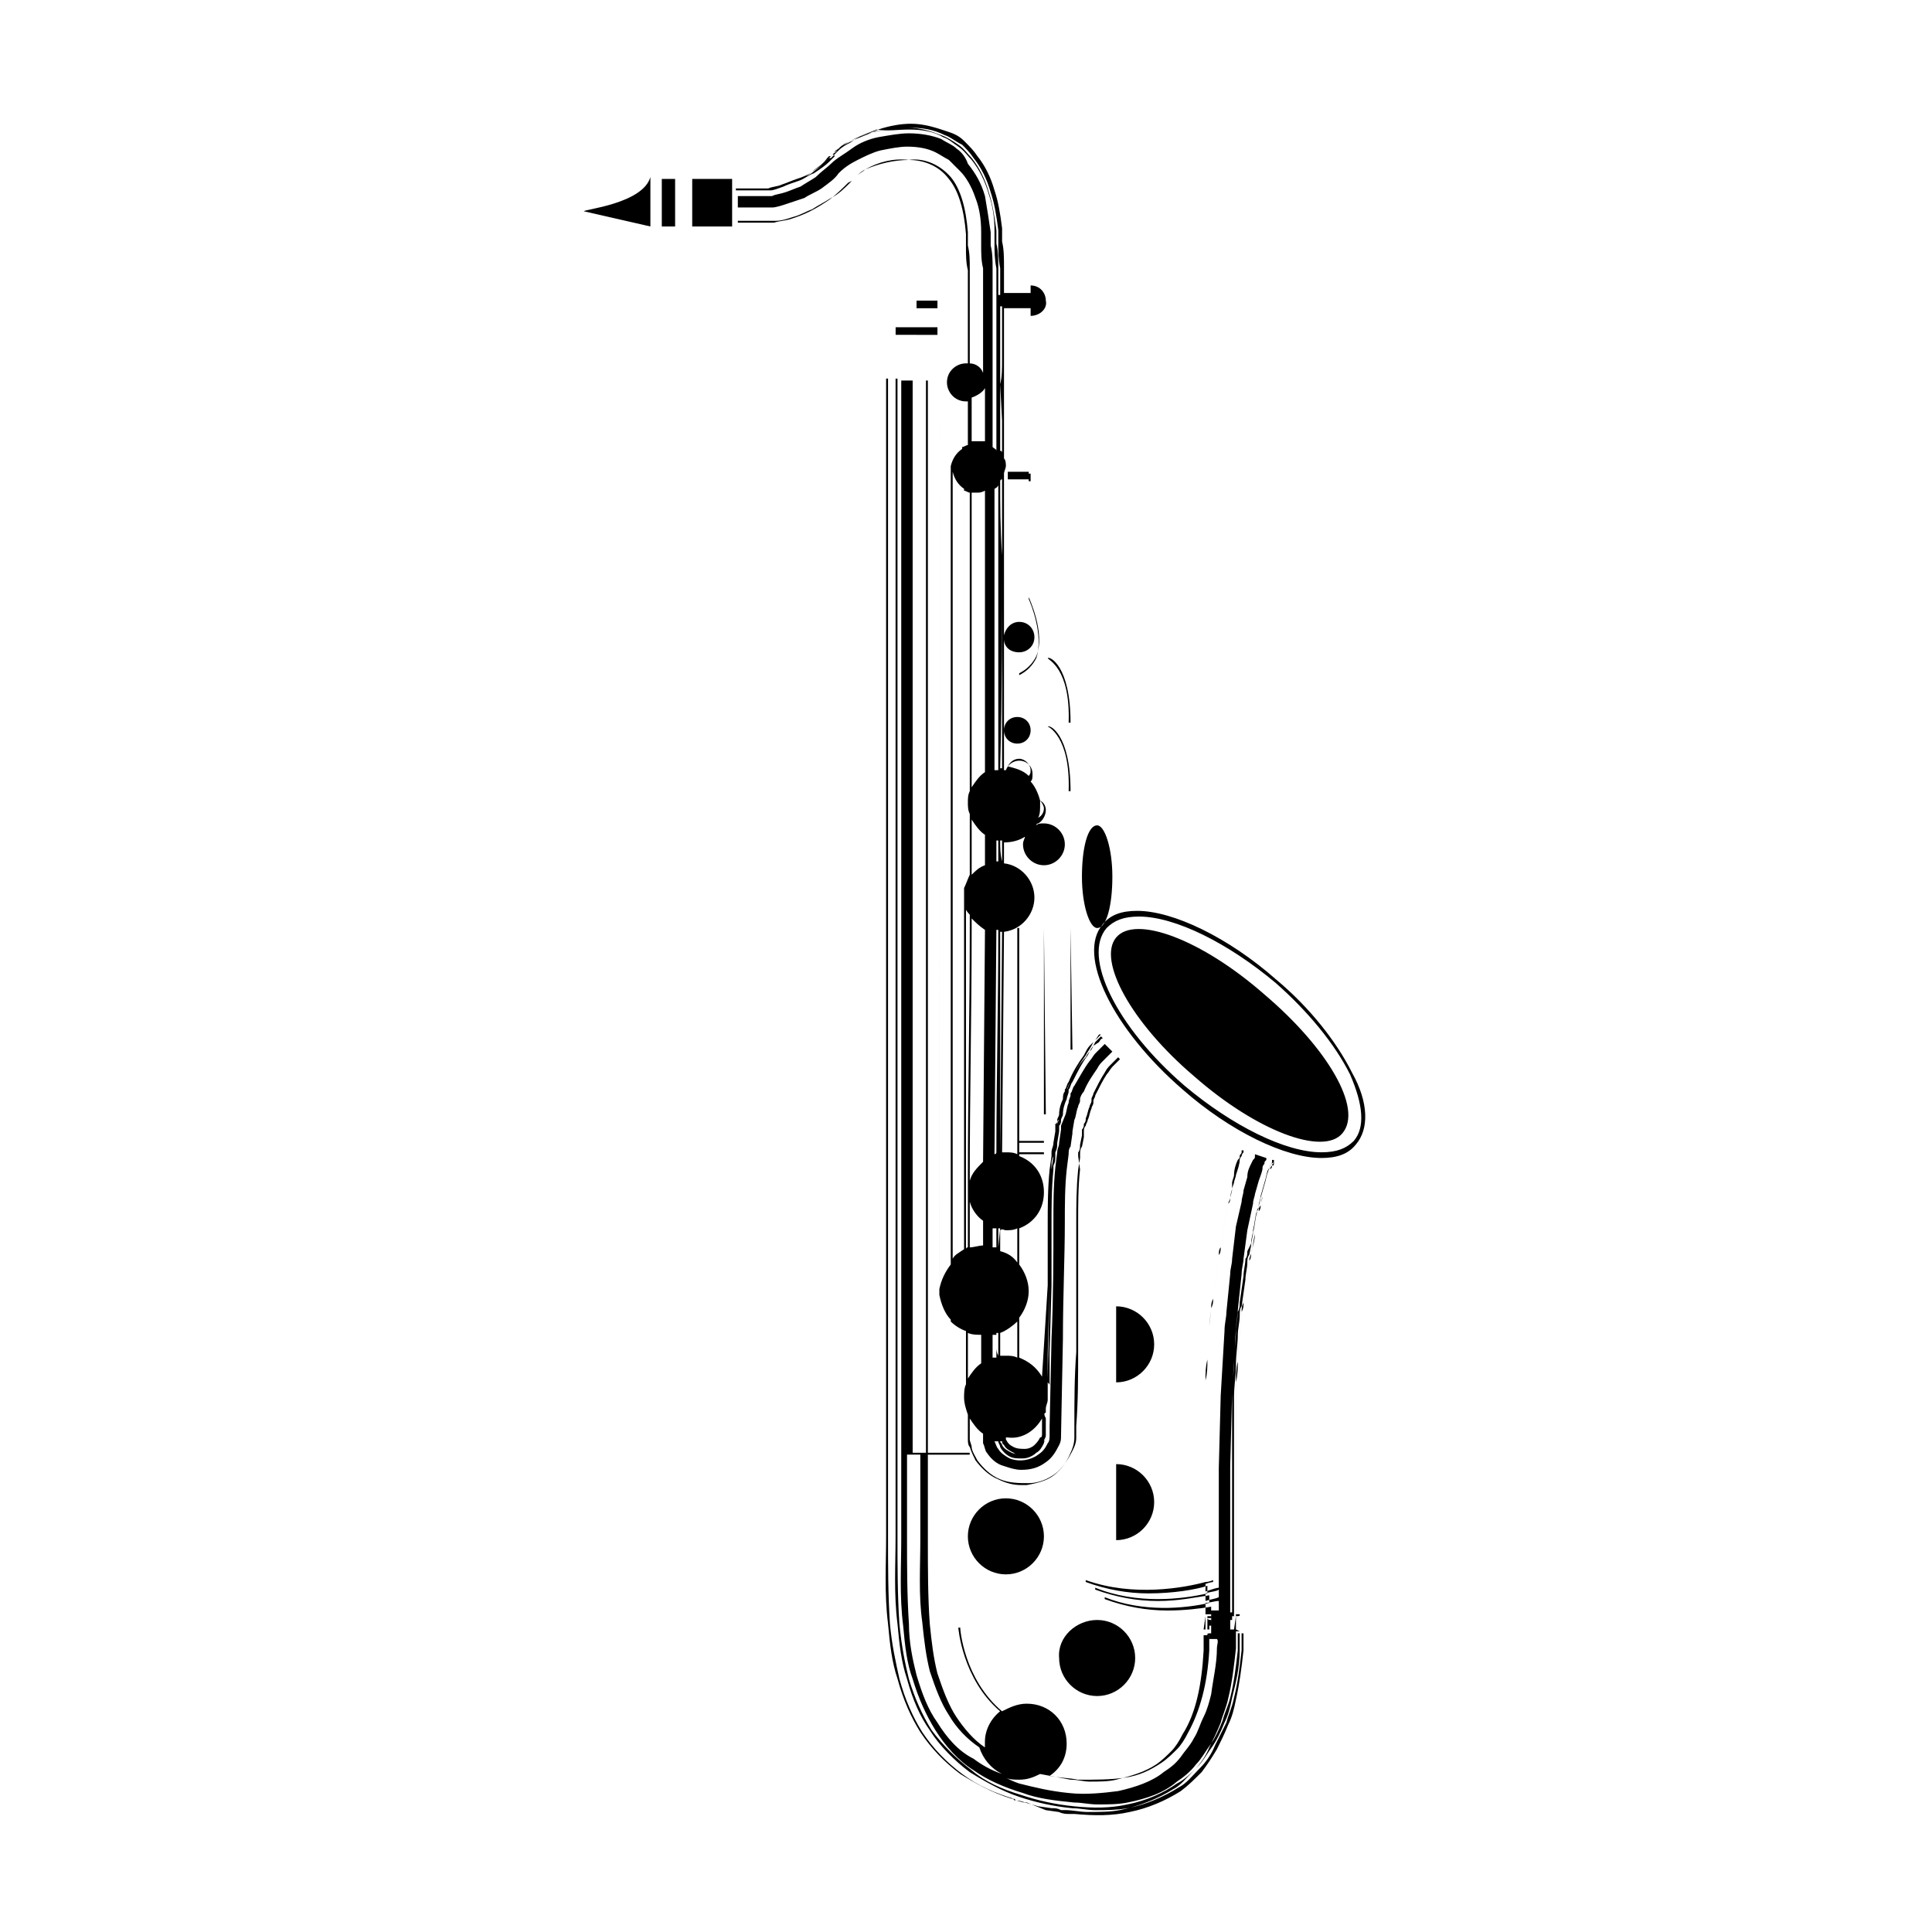 <?xml version="1.0" encoding="UTF-8"?>
<!-- Uploaded to: ICON Repo, www.svgrepo.com, Generator: ICON Repo Mixer Tools -->
<svg fill="#000000" width="800px" height="800px" version="1.1" viewBox="144 144 512 512" xmlns="http://www.w3.org/2000/svg">
 <path d="m502.27 428.21c-4.031-8.062-11.082-17.129-20.152-24.688-12.594-11.082-27.207-18.137-36.777-18.137-4.031 0-7.055 1.008-9.07 3.527-7.055 8.062 2.519 27.711 21.16 43.832 12.594 11.082 27.207 18.137 36.777 18.137 4.031 0 7.055-1.008 9.07-3.527 3.523-4.031 3.523-11.082-1.008-19.145zm0.504 18.137c-2.016 2.016-4.535 3.023-8.566 3.023-9.574 0-23.68-7.055-36.273-17.633-18.137-15.617-27.207-34.258-20.656-41.816 2.016-2.016 4.535-3.023 8.566-3.023 9.574 0 23.68 7.055 36.273 17.633 8.566 7.559 15.617 16.121 19.648 24.184 3.523 8.062 4.027 14.109 1.008 17.633zm-3.023-2.016c-5.039 6.047-22.672-0.504-39.297-15.113-16.625-14.105-25.695-30.73-20.656-36.777 5.039-6.047 22.672 0.504 39.297 15.113 16.625 14.109 26.195 30.23 20.656 36.777zm-183.39-253.41v13.098l-17.633-4.031c0-0.504 15.617-2.012 17.633-9.066zm3.023 0.504h3.527v12.594h-3.527zm8.059 0h10.578v12.594h-10.578zm57.434-5.039c3.023 0 7.559 1.008 10.578 5.039 2.519 3.023 4.031 8.062 4.535 14.609v3.527c0 2.016 0 4.031 0.504 6.047v10.078 14.609h-0.504c-2.519 0-5.039 2.016-5.039 5.039 0 2.519 2.016 5.039 5.039 5.039h0.504v11.586c-0.504 0-1.008 0.504-1.512 0.504v-5.039 5.543c-1.512 1.008-2.519 2.519-3.023 4.535v-10.078 221.68c-1.512 2.016-2.519 4.031-3.023 6.551l0.004-229.23v238.3-7.559c0.504 2.519 1.512 5.039 3.023 6.551v0.504c1.008 1.008 2.519 2.016 4.031 2.519v9.574 4.535c-0.504 1.008-0.504 2.519-0.504 3.527 0 1.512 0.504 3.023 1.008 4.535v5.543 1.008c0 0.504 0 1.512 0.504 2.016 0.504 1.512 1.008 2.519 1.512 3.527 1.512 2.016 3.527 4.031 6.047 5.039 2.016 1.008 4.031 1.512 6.047 1.512h1.512c2.519-0.504 5.039-1.008 7.055-2.519 2.016-1.512 3.527-3.527 4.535-6.047 0.504-1.008 1.008-2.519 1.008-4.031v-3.023c0-6.551 0-13.098 0.504-19.648v-18.137-9.574-6.551c0-4.535 0-9.07 0.504-14.105l0.504-3.023v-1.008c0-0.504 0-1.512 0.504-2.016l0.504-2.519v-0.504-1.008c0-0.504 0-1.008 0.504-1.512 0-0.504 0.504-1.008 0.504-1.512 0.504-1.008 0.504-2.016 1.008-3.023 0-0.504 0.504-1.008 0.504-1.512v-0.504c0-0.504 0.504-1.008 0.504-1.512 1.008-2.016 2.016-4.031 3.023-5.543 0.504-0.504 1.008-1.512 1.512-2.016l2.016-2.016-0.504-0.504-2.016 2.016c-0.504 0.504-1.008 1.008-1.512 2.016-1.008 1.512-2.016 3.527-3.023 5.543 0 0.504-0.504 1.008-0.504 1.512v0.504c0 0.504-0.504 1.008-0.504 1.512-0.504 1.008-0.504 2.016-1.008 3.023 0 0.504 0 1.008-0.504 1.512 0 0.504 0 1.008-0.504 1.512v1.008 0.504l-0.504 2.519c0 0.504 0 1.512-0.504 2.016v1.008l0.496 3.523c-0.504 4.535-0.504 9.574-0.504 14.105v6.551 9.574 18.137c0 6.047 0 13.098-0.504 19.648v3.023c0 1.512-0.504 2.519-1.008 3.527-1.008 2.016-2.519 4.535-4.535 6.047s-4.535 2.519-7.055 2.519c-2.519 0-5.039 0-7.559-1.008s-4.535-3.023-6.047-5.039c-0.504-1.008-1.512-2.519-1.512-3.527 0-0.504-0.504-1.512-0.504-2.016v-1.008-4.535c1.008 1.512 2.016 3.023 3.527 4.031v1.512 1.008c0.504 1.008 0.504 2.016 1.008 2.519 1.008 1.512 2.519 3.023 4.535 3.527 1.512 0.504 3.023 1.008 4.535 1.008 2.519 0 4.535-0.504 6.551-2.016 1.512-1.008 2.519-2.519 3.527-4.535 0.504-1.008 0.504-1.512 0.504-2.519l0.504-25.695c0-11.082 0.504-21.664 0.504-30.73 0-4.535 0-9.574 0.504-14.105l0.504-4.031c0-0.504 0-1.512 0.504-2.016l0.504-3.527v-0.504l0.504-3.023c0.504-1.008 0.504-2.519 1.008-3.527 0-0.504 0.504-1.008 0.504-1.512v-0.504c0-0.504 0.504-1.512 1.008-2.016 1.008-2.519 2.519-4.535 3.527-6.047 0.504-1.008 1.008-1.512 1.512-2.016l2.519-2.519-2.016-2.016-2.519 2.519c-0.504 0.504-1.008 1.512-1.512 2.016-1.512 2.016-2.519 4.031-4.031 6.551-0.504 0.504-0.504 1.512-1.008 2.016v0.504c0 0.504-0.504 1.008-0.504 2.016-0.504 1.008-0.504 2.519-1.008 3.527l-1.008 2.519v1.008l-0.504 3.527c0 1.008-0.504 1.512-0.504 2.519l-0.504 4.031c-0.504 5.039-0.504 9.574-0.504 14.609 0 9.07 0 19.648-0.504 30.73l-0.504 23.176v2.519c0 0.504 0 1.512-0.504 2.016-0.504 1.008-1.008 2.016-2.519 3.023-2.016 1.512-5.039 2.016-7.559 1.008-1.008-0.504-2.519-1.512-3.023-2.519-0.504-0.504-0.504-1.008-1.008-2.016h1.008c0 0.504 0.504 1.008 0.504 1.512 0.504 1.008 1.512 2.016 2.519 2.519 1.008 0.504 2.016 0.504 3.023 0.504h0.504c1.008 0 2.519-0.504 3.527-1.512 1.008-0.504 1.512-1.512 2.016-2.519 0-0.504 0.504-1.008 0.504-1.512v-2.519-5.039c0-1.008 0.504-1.512 0.504-2.519v-2.016-10.078l0.504-18.137v-9.574-6.551c0-4.535 0.504-9.574 0.504-14.609v-1.008c0-1.008 0-1.512 0.504-2.519v-1.008c0-1.008 0-1.512 0.504-2.519l0.504-3.023v-0.504-1.008c0-0.504 0-1.008 0.504-1.512 0-0.504 0.504-1.008 0.504-1.512 0.504-1.512 0.504-2.519 1.008-4.031 0-0.504 0.504-1.512 0.504-2.016v-0.504c0.504-0.504 0.504-1.512 1.008-2.016 1.008-2.519 2.519-5.039 4.031-6.551 0.504-1.008 1.008-1.512 1.512-2.016l0.504-1.008 1.512-0.996c0.504-1.008 1.008-1.008 1.008-1.008l-0.504-0.504s-0.504 0.504-1.008 1.008l-0.504 0.504-0.504 1.008c-0.504 0.504-1.008 1.512-1.512 2.519-1.512 2.016-2.519 4.031-4.031 7.055-0.504 0.504-0.504 1.512-1.008 2.016v0.504c0 0.504-0.504 1.512-0.504 2.016-0.504 1.008-1.008 2.519-1.008 4.031 0 0.504-0.504 1.008-0.504 1.512s0 1.008-0.504 1.512v1.008 0.504l-0.504 3.023c0 1.008 0 1.512-0.504 2.519v1.008c0 1.008 0 1.512-0.504 2.519v1.008c-0.504 5.039-0.504 10.078-0.504 14.609v6.551 9.574l-0.504 18.137v8.566c0-0.504 0-0.504-0.504-1.008v-1.008l0.504-24.688v-9.574-6.551c0-4.535 0.504-9.574 0.504-14.609l0.504-3.527v-1.008c0-1.008 0-1.512 0.504-2.519l0.504-3.023v-0.504-1.008-0.504c0-0.504 0-1.008 0.504-1.008 0-0.504 0.504-1.008 0.504-1.512 0.504-1.512 0.504-2.519 1.008-4.031 0-0.504 0.504-1.512 0.504-2.016v-0.504c0.504-1.008 0.504-1.512 1.008-2.016 1.008-2.519 2.519-5.039 4.031-7.055 0.504-1.008 1.008-1.512 1.512-2.519l0.504-1.008 2.016-2.016h-0.504l-1.008 1.512-1.512 1.512c-0.504 0.504-1.008 1.512-1.512 2.519-1.512 2.016-3.023 4.535-4.031 7.055-0.504 0.504-0.504 1.512-1.008 2.016v0.504c-0.504 0.504-0.504 1.512-0.504 2.016-0.504 1.008-1.008 2.519-1.008 4.031 0 0.504-0.504 1.008-0.504 1.512s0 1.008-0.504 1.008v0.504 1.008 0.504l-0.504 3.023c0 1.008-0.504 1.512-0.504 2.519v1.008l-0.504 3.527c-0.504 5.039-0.504 10.078-0.504 14.609v6.551 9.574l-1.508 24.172c-1.512-2.519-3.527-4.031-6.047-5.039v-10.578c1.512-2.016 2.519-4.535 2.519-7.055 0-2.519-1.008-5.039-2.519-7.055v-9.574c4.031-1.512 6.551-5.039 6.551-9.574 0-4.535-2.519-8.062-6.551-9.574v-0.504h6.551v-0.504h-6.551v-2.519h6.551v-0.504h-6.551v-56.418h-0.504v59.953c-1.008-0.504-2.016-0.504-3.023-0.504h-1.008l0.504-58.441c4.535-0.504 8.062-4.535 8.062-9.07s-3.527-8.566-8.062-9.07v-5.543c2.016 0 4.031-0.504 5.543-1.512 0 0.504-0.504 1.008-0.504 2.016 0 3.023 2.519 5.543 5.543 5.543s5.543-2.519 5.543-5.543-2.519-5.543-5.543-5.543c-1.008 0-1.512 0-2.016 0.504 0 0 0-0.504 0.504-0.504 1.008-0.504 2.016-2.016 2.016-3.527 0-1.008-0.504-2.016-1.512-2.519-0.504-2.016-1.512-4.031-2.519-5.039 0.504-0.504 0.504-1.008 0.504-2.016 0-2.016-1.512-3.527-3.527-3.527-1.512 0-3.023 1.008-3.527 2.519h-0.504v-34.762c0 2.016 1.512 3.527 4.031 3.527 2.016 0 4.031-1.512 4.031-4.031 0-2.016-1.512-4.031-4.031-4.031-2.016 0-3.527 1.512-4.031 3.527v-21.16-21.664c0-0.504 0.504-1.512 0.504-2.016 0-0.504 0-1.512-0.504-2.016v-10.078-9.574-6.047-14.105h7.055v-4.031h-7.055v-7.055c0-2.016 0-4.535-0.504-6.551v-3.527c-0.504-4.031-1.008-7.055-2.016-10.078-1.008-3.527-2.519-6.551-4.535-9.07-1.008-1.512-2.016-2.519-3.527-4.031-1.512-1.512-3.023-2.016-4.535-2.519-3.023-1.008-6.047-2.016-9.574-2.016-2.519 0-5.543 0.504-8.566 1.512-2.519 1.008-5.039 2.016-7.559 3.023-1.008 0.504-2.016 1.512-3.023 2.016-0.504 0.504-1.008 0.504-1.008 1.008l-0.504 0.504s-0.504 0.504-0.504 0.504l-1.008 1.008c-1.008 1.008-2.016 2.016-3.527 3.023-1.008 1.008-2.519 1.512-4.031 2.016-1.512 0.504-2.519 1.008-3.527 1.512-2.004 0.523-3.012 0.523-4.019 1.027h-0.504-8.062v0.504h8.062 0.504c1.008 0 2.016-0.504 3.527-1.008 1.008-0.504 2.519-1.008 4.031-1.512 1.512-0.504 2.519-1.512 4.031-2.016 1.512-1.008 3.023-2.016 4.031-3.023l1.512-1.512-0.508-0.504c0.504-0.504 1.008-0.504 1.008-1.008 1.008-1.008 2.016-1.512 3.023-2.016 2.016-1.008 4.535-2.016 7.055-3.023 3.527-0.5 6.047-1.004 9.066-1.004 3.527 0 6.551 0.504 9.574 2.016 1.512 0.504 2.519 1.512 4.535 2.519 1.008 1.004 2.016 2.012 3.023 3.523 2.016 2.519 3.527 5.543 4.535 9.07 1.008 3.023 1.512 6.047 2.016 10.078v3.527c0 2.016 0 4.031 0.504 6.551v7.055h-0.504v-7.055c0-2.016 0-4.535-0.504-6.551v-3.527c-0.504-3.527-1.008-7.055-2.016-10.078-1.008-3.527-2.519-6.551-4.535-9.07-1.008-1.008-2.016-2.519-3.527-3.527-1.512-1.008-3.023-2.016-4.535-2.519-2.519-1.008-5.543-2.016-9.07-2.016-2.519 0-5.543 0.504-8.062 1.008-2.519 0.504-5.039 1.512-7.055 3.023-1.008 0.504-2.016 1.008-3.023 2.016-0.504 0.504-0.504 0.504-1.008 1.008l-0.5 0.504-0.504 0.504h-0.504l-0.504 0.504c-1.008 1.008-2.016 2.016-4.031 3.023-1.008 1.008-2.519 1.512-4.031 2.016s-2.519 1.008-4.031 1.512c-1.008 0.504-2.519 0.504-3.527 1.008h-0.504-8.062v0.504h8.062 0.504c1.008 0 2.016-0.504 3.527-1.008s2.519-1.008 4.031-1.512c1.512-0.504 3.023-1.512 4.031-2.519 1.512-1.008 3.023-2.016 4.031-3.527l0.504-0.504h0.504l1.008-1.008c0.504-0.504 0.504-0.504 1.008-1.008 1.008-1.008 2.016-1.512 3.023-2.016 2.016-1.008 4.535-2.016 7.055-3.023 3.023 0.504 5.543 0.004 8.562 0.004 3.527 0 6.551 0.504 9.07 2.016 1.512 0.504 2.519 1.512 4.031 2.519s2.519 2.519 3.527 3.527c2.016 2.519 3.527 5.543 4.535 9.07 1.008 3.023 1.512 6.047 1.512 9.574v3.527c0 2.016 0 4.031 0.504 6.551v10.078 14.609 6.551 17.129c0-0.504-0.504-0.504-1.008-1.008v-16.625-6.047-14.609-10.078c0-2.016 0-4.031-0.504-6.047v-3.527c-0.504-3.527-1.008-6.551-1.512-9.574-1.008-3.527-2.519-6.047-4.535-8.566-0.504-1.516-1.512-3.027-3.023-4.035-1.008-1.008-2.519-1.512-4.031-2.519-2.519-1.008-5.543-1.512-8.566-1.512-2.519 0-5.039 0.504-8.062 1.008-2.519 0.504-5.039 1.512-7.055 3.023s-4.031 2.519-5.543 4.031c-1.008 1.008-2.519 2.016-4.031 3.527-1.512 1.008-2.519 1.512-4.031 2.519-1.512 0.504-2.519 1.008-4.031 1.512-1.512 0.504-2.519 0.504-3.527 1.008h-1.008-0.504-7.547v3.023h7.559 1.008 0.504c1.008 0 2.519-0.504 4.031-1.008l4.535-1.512c1.512-1.008 3.023-1.512 4.535-2.519 2.016-1.512 3.527-2.519 4.535-4.031 1.512-1.512 3.023-2.519 5.039-3.527 2.016-1.008 4.031-2.016 6.047-2.519 2.519-0.504 5.039-1.008 7.055-1.008 3.023 0 5.543 0.504 7.559 1.512 1.008 0.504 2.519 1.512 3.527 2.016l3.023 3.023c1.5 1.512 3.012 4.031 4.016 7.055 1.008 2.519 1.512 5.543 1.512 9.07v3.527c0 2.016 0 4.031 0.504 6.047v10.078 14.609 3.023c-0.504-1.512-2.016-2.519-3.527-2.519v-0.504-14.609-10.078c0-2.016 0-4.031-0.504-6.047v-3.527c-0.504-6.551-2.016-11.586-4.535-14.609-3.523-4.035-8.059-5.043-11.082-4.539v0c-4.031-0.504-8.062 0.504-11.586 2.519-1.008 0.504-1.512 1.008-2.016 1.512 0 0-0.504 0.504-0.504 0.504l-1.512 1.512c-1.512 1.512-3.023 3.023-5.039 4.031-1.512 1.008-3.527 2.016-5.039 3.023-1.512 0.504-3.023 1.512-5.039 2.016-1.512 0.504-3.023 1.008-4.535 1.008h-1.008-0.504-0.504l-8.055-0.004v0.504h7.559 0.504 0.504 1.008c1.512-0.504 3.023-0.504 4.535-1.008 1.512-0.504 3.023-1.008 5.039-2.016s3.527-2.016 5.039-3.023c2.016-1.512 3.527-3.023 5.039-4.535l1-0.5 1.008-1.008s0.504-0.504 0.504-0.504c0.504-0.504 1.512-1.008 2.016-1.512 3.527-1.512 7.559-2.519 11.586-2.519zm35.773 171.8c0 1.008-0.504 2.016-1.512 2.519 0.504-1.008 0.504-2.016 0.504-3.527v-1.008c0.504 0.504 1.008 1.512 1.008 2.016zm-6.551-13.102c1.512 0 3.023 1.512 3.023 3.023 0 0.504 0 1.008-0.504 1.512-1.512-1.512-3.527-2.016-5.543-2.519 0.504-1.008 1.512-2.016 3.023-2.016zm-13.098-70.531v16.625 62.473c-0.504 1.008-0.504 2.016-0.504 3.023s0 2.016 0.504 3.023v16.121c-0.504 1.008-1.008 2.519-1.512 3.527v-105.3c0.504 0 1.008 0.504 1.512 0.504zm4.027 16.625v57.434c-1.512 1.008-2.519 2.519-3.527 4.031v-61.465-16.625h1.512c0.504 0 1.008 0 2.016-0.504v17.129zm2.016 212.61v-6.047h1.008v3.023 3.023h-1.008zm-7.555-120.92c0 1.512 0.504 2.519 1.512 3.527v3.527c0 22.168-0.504 44.336-0.504 65.496v19.145s-0.504 0-0.504 0.504v-92.199zm5.035 69.023c-1.512 1.512-3.023 3.023-3.527 5.039v-1.008c0-21.664 0.504-43.832 0.504-65.496v-3.023c1.008 1.008 2.016 2.016 3.527 3.023zm-3.523 10.582c0.504 2.016 2.016 4.031 3.527 5.039v6.551c-1.008 0-2.519 0.504-3.527 0.504zm7.555 40.809c-0.504-1.008-0.504-1.512-0.504-2.519v-3.527h0.504v3.527 2.519zm0-28.719v-5.039h0.504zm-0.504 0h-1.008v-5.039h1.008v5.039zm-0.504-24.688 0.504-59.449h0.504c0 19.648-0.504 39.801-0.504 58.945 0 0.504-0.504 0.504-0.504 0.504zm1.008-77.586h-0.504v-5.543h0.504v5.543zm-3.527 1.008c-1.512 0.504-2.519 1.512-3.527 2.519v-14.609c1.008 1.512 2.016 3.023 3.527 4.031v8.059zm-8.562 104.29v-208.58c0.504 2.016 1.512 3.527 3.023 4.535v201.52c-1.512 1.008-2.519 1.512-3.023 2.519zm4.031 31.738v-3.023-9.07c1.008 0.504 2.519 0.504 3.527 0.504v5.543 2.016c-1.516 1.008-2.519 2.519-3.527 4.031zm20.656 9.07v3.527 2.519c0 0.504 0 1.008-0.504 1.512-0.504 1.008-1.008 2.016-2.016 2.519s-2.016 1.008-3.023 1.008c-1.008 0-2.519 0-3.527-0.504-1.008-0.504-2.016-1.008-2.519-2.016 0-0.504-0.504-0.504-0.504-1.008h0.504c0 0.504 0 0.504 0.504 1.008 0.504 1.008 1.512 1.512 2.519 2.016 0.504 0.504 1.512 0.504 2.519 0.504h0.504c1.008 0 2.016-0.504 3.023-1.008s1.512-1.512 2.016-2.519c0-0.504 0.504-1.008 0.504-1.512v-2.016-2.519c-0.504-1.008-0.504-1.512 0-1.512zm-1.008 1.512v1.512 2.519c0 0.504 0 1.008-0.504 1.008-0.504 1.008-1.008 1.512-1.512 2.016-0.504 0.504-1.512 1.008-2.519 1.008-1.008 0-2.016 0-3.023-0.504s-1.512-1.008-2.016-2.016v-0.504h0.504c3.527 0.5 7.055-1.512 9.07-5.039zm-6.551-16.121c-1.008-0.504-2.016-0.504-3.023-0.504h-1.512v-2.519-3.527c1.512-0.504 3.527-2.016 4.535-3.023zm-3.023-33.758c1.008 0 2.016 0 3.023-0.504v9.07c-1.008-1.512-2.519-2.519-4.535-3.023v-5.543c0.504-0.504 1.008 0 1.512 0zm-1.512-20.152s-0.504 0 0 0v-58.945h0.504zm0.504-77.586s-0.504 0 0 0c-0.504-2.016-0.504-3.527-0.504-5.543h0.504v5.543zm0-81.113v56.426h-0.504c0.504-20.656 0.504-39.297 0.504-56.426-0.504-7.055-0.504-13.602-0.504-19.648 0 0 0-0.504 0.504-0.504v20.152zm-0.504-45.344v-6.551-14.105h0.504v14.105c0 2.519 0 4.535-0.504 6.551l0.504 9.574v8.566s0-0.504-0.504-0.504v-17.637zm-0.504 26.703v19.145 56.426h-1.008v-56.426-18.137c1.008-0.504 1.008-1.008 1.008-1.008zm-3.527-25.695v14.105h-1.512-2.016v-11.586c1.512-0.504 3.023-1.512 3.527-2.519zm76.582 205.05c0 0.504-0.504 0.504 0 0 0 0.504-0.504 0.504-0.504 1.008 0 0.504 0 0.504-0.504 1.008-0.504 1.008-0.504 2.016-1.008 3.527l-1.008 3.527c0 1.008-0.504 1.512-0.504 2.519 0 0.504 0 1.008-0.504 1.512l-1.008 5.039v1.008c0 1.512-0.504 3.023-1.008 5.039 0 0.504 0 1.512-0.504 2.016 0 1.512-0.504 2.519-0.504 4.031l-1.008 7.055c0 1.008 0 1.512-0.504 2.519 0 1.512-0.504 3.527-0.504 5.039 0 2.519-0.504 5.543-0.504 8.062 0 1.512 0 3.527-0.504 5.543v3.527 9.574 9.574 6.551 4.031 28.719h-0.504v-28.215-4.031-6.551-8.062-1.512-9.574c0-3.023 0.504-6.047 0.504-8.566 0-3.023 0.504-5.543 0.504-8.062 0-1.512 0.504-3.527 0.504-5.039 0-1.008 0-2.016 0.504-2.519l1.008-7.055c0-1.512 0.504-3.023 0.504-4.535 0-0.504 0-1.512 0.504-2.016l0.504-2.519c0-1.008 0.504-2.519 0.504-3.527 0.504-1.512 0.504-3.527 1.008-5.039 0-0.504 0-1.008 0.504-1.512 0-1.008 0.504-2.016 0.504-2.519l1.008-3.527c0.504-1.512 0.504-2.519 1.008-3.527 0-0.504 0.504-1.008 0.504-1.008 0-1.008 0.504-1.008 1.008-1.512v-0.504h-0.504v0.504s0 0.504-0.504 1.008c0 0.504 0 0.504-0.504 1.008-0.504 1.008-0.504 2.016-1.008 3.527l-1.008 3.527c0 1.008-0.504 1.512-0.504 2.519 0 0.504 0 1.008-0.504 1.512-0.504 1.512-0.504 3.023-1.008 5.039 0 1.008-0.504 2.016-0.504 3.527l-1.008 2.012c0 0.504 0 1.512-0.504 2.016 0 1.512-0.504 3.023-0.504 4.535l-1.008 7.055c0 1.008 0 1.512-0.504 2.519 0 1.512-0.504 3.023-0.504 5.039 0 2.519-0.504 5.543-0.504 8.062 0 3.023-0.504 5.543-0.504 8.566v9.574 1.512 8.062 6.551 4.031 28.215h-0.504v-0.504-31.738-6.551l0.504-19.145 1.008-17.129c0-1.512 0.504-3.527 0.504-5.039l1.008-9.574c0-1.512 0.504-3.023 0.504-4.031l1.008-7.559 1.512-7.055c0-1.008 0.504-2.016 0.504-2.519l1.008-3.527c0.504-1.512 1.008-2.519 1.008-3.527 0-0.504 0.504-1.008 0.504-1.008 0-0.504 0-0.504 0.504-1.008v-0.504l-3.023-1.008v0.504c0 0.504 0 0.504-0.504 1.008l-0.504 1.008c-0.504 1.008-1.008 2.016-1.008 3.527l-1.008 3.527c0 1.008-0.504 2.016-0.504 3.023l-1.512 6.551-1.008 8.555c0 1.512-0.504 2.519-0.504 4.031l-1.008 10.078c0 1.512-0.504 3.023-0.504 5.039l-1.008 17.129-0.504 19.145v6.551 25.191c-0.504 0-2.016 0.504-3.527 1.008v-2.016c1.512-0.504 2.016-0.504 2.016-0.504v-0.504s-1.008 0.504-2.016 0.504v-20.152-3.527-6.551-6.047-4.031-6.551-6.551c0-2.016 0-3.527 0.504-5.543l0.504-8.566c0-2.016 0.504-3.527 0.504-5.039 0-1.008 0-1.512 0.504-2.519l1.008-7.055c0-1.512 0.504-3.023 0.504-4.535 0-0.504 0-1.512 0.504-2.016l1.008-6.047 0.504-2.519c0-1.008 0.504-2.016 0.504-3.023 0-0.504 0.504-1.008 0.504-1.512 0-1.008 0.504-2.016 0.504-2.519l0.504-1.512c0-0.504 0.504-1.512 0.504-2.016 0.504-1.512 1.008-3.023 1.008-4.031 0-0.504 0.504-1.008 0.504-1.008 0-0.504 0.504-1.008 0.504-1.008v-0.504h-0.504v0.504c0 0.504-0.504 0.504-0.504 1.008 0 0.504 0 0.504-0.504 1.008-0.504 1.008-1.008 2.519-1.008 4.031 0 0.504-0.504 1.512-0.504 2.016v1.523c0 1.008-0.504 2.016-0.504 2.519s0 1.008-0.504 1.512c0 1.008-0.504 2.016-0.504 3.023l-0.504 2.519-1.008 6.047c0 0.504 0 1.512-0.504 2.016 0 1.512-0.504 3.023-0.504 4.535l-1.008 7.047c0 1.008 0 1.512-0.504 2.519 0 1.512-0.504 3.527-0.504 5.039l-0.504 8.566c0 2.016 0 3.527-0.504 5.543v6.551 6.551 4.031 6.047 6.551 3.527 20.152c-5.543 1.512-19.145 4.031-31.738-0.504v0.504c5.543 2.016 11.082 3.023 16.625 3.023 6.551 0 12.594-1.008 15.617-2.016v2.016c-6.551 1.512-18.641 3.023-29.727-1.512v0.504c5.543 2.016 11.082 3.023 16.625 3.023 5.543 0 10.078-1.008 13.602-1.512v2.016c-6.551 1.512-17.633 2.519-27.711-1.512v0.504c5.543 2.016 11.082 3.023 16.625 3.023 4.535 0 8.566-0.504 11.586-1.008v3.023h-0.504-0.504s0 0.504 1.008 0.504v2.519 1.008c-1.008 0-1.008 0-1.008 0.504h0.504v4.031c-0.504 9.07-2.519 16.121-5.543 21.664-1.008 2.016-2.016 3.527-3.023 4.535-1.008 1.008-2.519 2.519-4.031 3.527-3.023 2.016-6.047 3.527-10.078 4.031-3.527 0.504-7.559 0.504-12.09 0.504-2.519-0.504-5.039-0.504-7.559-1.008 3.023-2.016 4.535-5.039 4.535-8.566 0-6.047-4.535-10.578-10.578-10.578-2.519 0-4.535 1.008-6.551 2.016-10.078-8.566-11.082-21.664-11.082-22.168h-0.504s1.008 13.602 11.082 22.168c-2.519 2.016-4.031 5.039-4.031 8.062v1.512c-3.023-2.016-5.543-5.039-7.559-8.062-2.016-3.023-3.527-7.055-5.039-11.586-1.008-4.031-1.512-8.062-2.016-13.098-0.504-7.055-0.504-14.609-0.504-22.168v-5.543-17.129h11.082v-0.504h-11.082v-284.15h-0.504v284.15h-3.527v-284.15h-3.023v306.82c0 7.559-0.504 15.113 0.504 23.176 0.504 5.543 1.008 10.078 2.519 14.105 1.512 5.039 3.527 9.574 6.047 13.602 2.519 4.031 6.047 8.062 10.078 10.578 3.527 2.519 8.062 4.535 13.098 6.047 4.031 1.512 8.566 2.016 13.602 2.519 2.016 0 4.031 0.504 6.047 0.504 3.023 0 5.543 0 8.062-0.504 5.039-1.008 9.574-2.519 13.098-5.543 1.512-1.008 3.527-2.519 5.039-4.535 1.512-1.512 2.519-3.527 4.031-5.543 1.008-1.512 2.016-3.527 3.023-6.047 0.504-2.016 1.512-4.031 2.016-6.047 1.008-4.031 1.512-8.062 2.016-12.594v-4.031-0.504h0.504v4.535c0 4.535-1.008 8.566-2.016 12.594-0.504 2.519-1.008 4.535-2.016 6.551-1.008 2.519-2.016 4.535-3.023 6.047-1.512 2.016-2.519 4.031-4.031 5.543-2.016 2.016-3.527 3.527-5.543 4.535-3.527 2.519-8.062 4.535-13.098 5.543-4.535 1.008-9.07 1.008-14.105 0.504-5.039-0.504-9.574-1.512-14.105-3.023-5.039-1.512-9.574-3.527-13.098-6.551-4.031-3.023-7.559-6.551-10.578-10.578-2.519-4.031-4.535-8.566-6.047-13.602-1.008-4.031-2.016-9.07-2.519-14.609-0.504-7.559-0.504-15.617-0.504-23.176v-5.543-301.28h-0.504v301.28 5.543c0 7.559-0.504 15.113 0.504 23.176 0.504 5.543 1.008 10.078 2.519 14.609 1.512 5.543 3.527 10.078 6.047 13.602 2.519 4.031 6.551 8.062 10.578 11.082 4.031 2.519 8.566 5.039 13.098 6.551 4.535 1.512 9.07 2.519 14.105 3.023 2.016 0 4.031 0.504 6.047 0.504 3.023 0 5.543 0 8.566-0.504 5.039-1.008 9.574-3.023 13.602-5.543 2.016-1.008 3.527-3.023 5.543-5.039 1.512-1.512 3.023-3.527 4.031-6.047 1.008-2.016 2.016-4.031 3.023-6.047 0.504-2.016 1.512-4.031 2.016-6.551 1.008-4.031 1.512-8.062 2.016-12.594v-4.535h0.504v4.535c-0.504 4.535-1.008 8.566-2.016 13.098-0.504 2.519-1.008 4.535-2.016 6.551-1.008 2.519-2.016 4.535-3.023 6.551-1.512 2.519-2.519 4.031-4.031 6.047-2.016 2.016-3.527 3.527-5.543 5.039-4.031 2.519-8.566 4.535-13.602 5.543-4.535 1.008-9.07 1.008-14.609 0.504h-1.512c-0.504 0-1.512 0-2.519-0.504l-3.527-0.504-5.027-2.031c-1.008 0-1.512-0.504-2.519-0.504-0.504 0-1.008 0-1.008-0.504-5.039-1.512-9.574-3.527-13.602-6.551-4.031-3.023-7.559-6.551-10.578-11.082-2.519-4.031-4.535-8.566-6.047-14.105-1.008-4.535-2.016-9.07-2.519-14.609-0.504-7.559-0.504-15.617-0.504-23.176v-5.543-301.28h-0.504v301.28 5.543c0 7.559-0.504 15.113 0.504 23.176 0.504 5.543 1.008 10.078 2.519 14.609 1.512 5.543 3.527 10.078 6.047 14.105 3.023 4.535 6.551 8.062 10.578 11.082 4.031 2.519 8.566 5.039 13.602 6.551 0.504 0 1.008 0 1.008 0.504 1.008 0 1.512 0.504 2.519 0.504l3.527 1.008 3.527 0.504c1.008 0 1.512 0 2.519 0.504h1.008c2.016 0 4.031 0.504 6.047 0.504 3.023 0 6.047 0 8.566-0.504 5.039-1.008 10.078-3.023 14.105-5.543 2.016-1.008 3.527-3.023 5.543-5.039 1.512-1.512 3.023-3.527 4.031-6.047 1.008-2.016 2.016-4.031 3.023-6.551 0.504-2.016 1.512-4.031 2.016-6.551 1.008-4.031 1.512-8.566 2.016-13.098v-4.535h0.504 0.504l-1.008-0.504v-3.527c1.008 0 1.008 0 1.008-0.504h-0.504-0.504v-28.719-4.031-6.551-9.574-9.07-3.527c0-2.016 0-3.527 0.504-5.543 0-3.023 0.504-5.543 0.504-8.062 0-1.512 0.504-3.527 0.504-5.039 0-1.008 0-1.512 0.504-2.519l1.008-7.055c0-1.512 0.504-2.519 0.504-4.031 0-1.008 0.504-1.512 0.504-2.016 0.504-1.512 0.504-3.023 1.008-5.039v-1.008l1.008-5.039c0-0.504 0-1.008 0.504-1.512 0-1.008 0.504-2.016 0.504-2.519l1.008-3.527c0.504-1.512 0.504-2.519 1.008-3.527 0-0.504 0.504-1.008 0.504-1.008 0.496 0.023 0.496 0.023 0.496-0.984v0h0.504zm-17.133 123.94h-0.504v-3.527h1.008v2.519h-0.504zm-1.008-3.527v3.527h-0.504zm7.055 3.527h-0.504v-1.008-1.512h0.504v-1.008h0.504v3.527zm0.504 0v-1.008-2.519h0.504zm-7.559-9.574c1.512-0.504 3.023-0.504 3.527-1.008v2.016c-1.008 0.504-2.016 0.504-3.527 1.008zm3.527 2.016v2.519h-0.504-1.512v1.008h-1.512v-3.023c1.008 0 2.519-0.504 3.527-0.504zm-74.562 32.246c-2.519-3.527-4.031-7.559-5.543-12.594-1.008-4.031-2.016-8.566-2.016-13.602-0.504-7.559-0.504-15.113-0.504-22.672v-22.168h3.527v16.621 5.543c0 7.559-0.504 15.113 0.504 22.168 0.504 5.039 1.008 9.07 2.016 13.098 1.512 4.535 3.023 8.566 5.039 11.586 2.016 3.527 5.039 6.551 8.062 8.566 1.008 3.023 3.023 5.543 6.047 7.055-3.023-1.008-5.543-2.519-7.559-4.031-4.031-2.016-7.055-5.539-9.574-9.57zm74.059-19.648c0 4.031-1.008 8.062-1.512 12.09-0.504 2.016-1.008 4.031-2.016 6.047-1.008 2.016-1.512 4.031-2.519 5.543-1.008 2.016-2.519 3.527-3.527 5.039-1.512 2.016-3.023 3.023-4.535 4.031-3.023 2.519-7.559 4.031-12.09 5.039-4.031 0.504-8.566 1.008-13.098 0.504-5.039-0.504-9.07-1.512-13.098-2.519-1.512-0.504-2.519-1.008-3.527-1.512 1.008 0.504 2.519 0.504 3.527 0.504 2.016 0 3.527-0.504 5.543-1.512 2.519 0.504 5.543 1.008 8.062 1.512 2.016 0 3.527 0.504 5.039 0.504 2.519 0 5.039 0 7.055-0.504 4.031-1.008 7.559-2.016 10.578-4.031 1.512-1.008 3.023-2.519 4.031-3.527 1.008-1.008 2.016-2.519 3.023-4.535 3.527-5.543 5.039-13.098 5.543-22.168v-4.031h1.008 0.504v0.504 0.504h0.504 1.512c0.496 0.504-0.008 1.512-0.008 2.519zm-31.738-7.559c5.543 0 10.078 4.535 10.078 10.078s-4.535 10.078-10.078 10.078-10.078-4.535-10.078-10.078c-0.504-5.543 4.535-10.078 10.078-10.078zm-24.184-32.242c5.543 0 10.078 4.535 10.078 10.078s-4.535 10.078-10.078 10.078-10.078-4.535-10.078-10.078c0.004-5.547 4.535-10.078 10.078-10.078zm39.297 1.008c0 5.543-4.535 10.078-10.078 10.078v-20.152c5.543-0.004 10.078 4.531 10.078 10.074zm0-41.816c0 5.543-4.535 10.078-10.078 10.078v-20.152c5.543-0.004 10.078 4.531 10.078 10.074zm-62.977-260.47v-7.055h-5.543v-2.016h5.543v-7.051h5.543v2.016h-5.543v5.039h5.543v2.016h-5.543zm33.758 150.14 0.504 49.375h-0.504zm7.051 0 0.504 32.242h-0.504zm3.023-13.602c0-7.559 1.512-13.602 4.031-13.602 2.016 0 4.031 6.047 4.031 13.602 0 7.559-1.512 13.602-4.031 13.602-2.016 0-4.031-6.047-4.031-13.602zm-13.602-38.793c0 2.016-1.512 3.527-3.527 3.527-2.016 0-3.527-1.512-3.527-3.527s1.512-3.527 3.527-3.527c2.016 0 3.527 1.512 3.527 3.527zm-0.504-79.098v11.082h0.504v2.016h-0.504v31.234c0.504 1.008 4.031 9.574 2.016 15.617-1.008 2.016-2.519 3.527-4.535 4.535v-0.504c2.016-1.008 3.527-2.519 4.535-4.535 2.519-6.047-2.016-15.617-2.016-15.617v-31.234h-5.543v-2.016h5.543zm5.039 59.953c0.504-0.504 6.047 2.016 6.047 17.129h-0.504c0.5-14.609-5.543-16.625-5.543-17.129zm0 18.137c0.504-0.504 6.047 2.016 6.047 17.129h-0.504c0.5-14.609-5.543-17.129-5.543-17.129zm-4.535-108.82v-8.062c2.519 0 4.031 2.016 4.031 4.031 0.504 2.016-1.512 4.031-4.031 4.031z"/>
</svg>